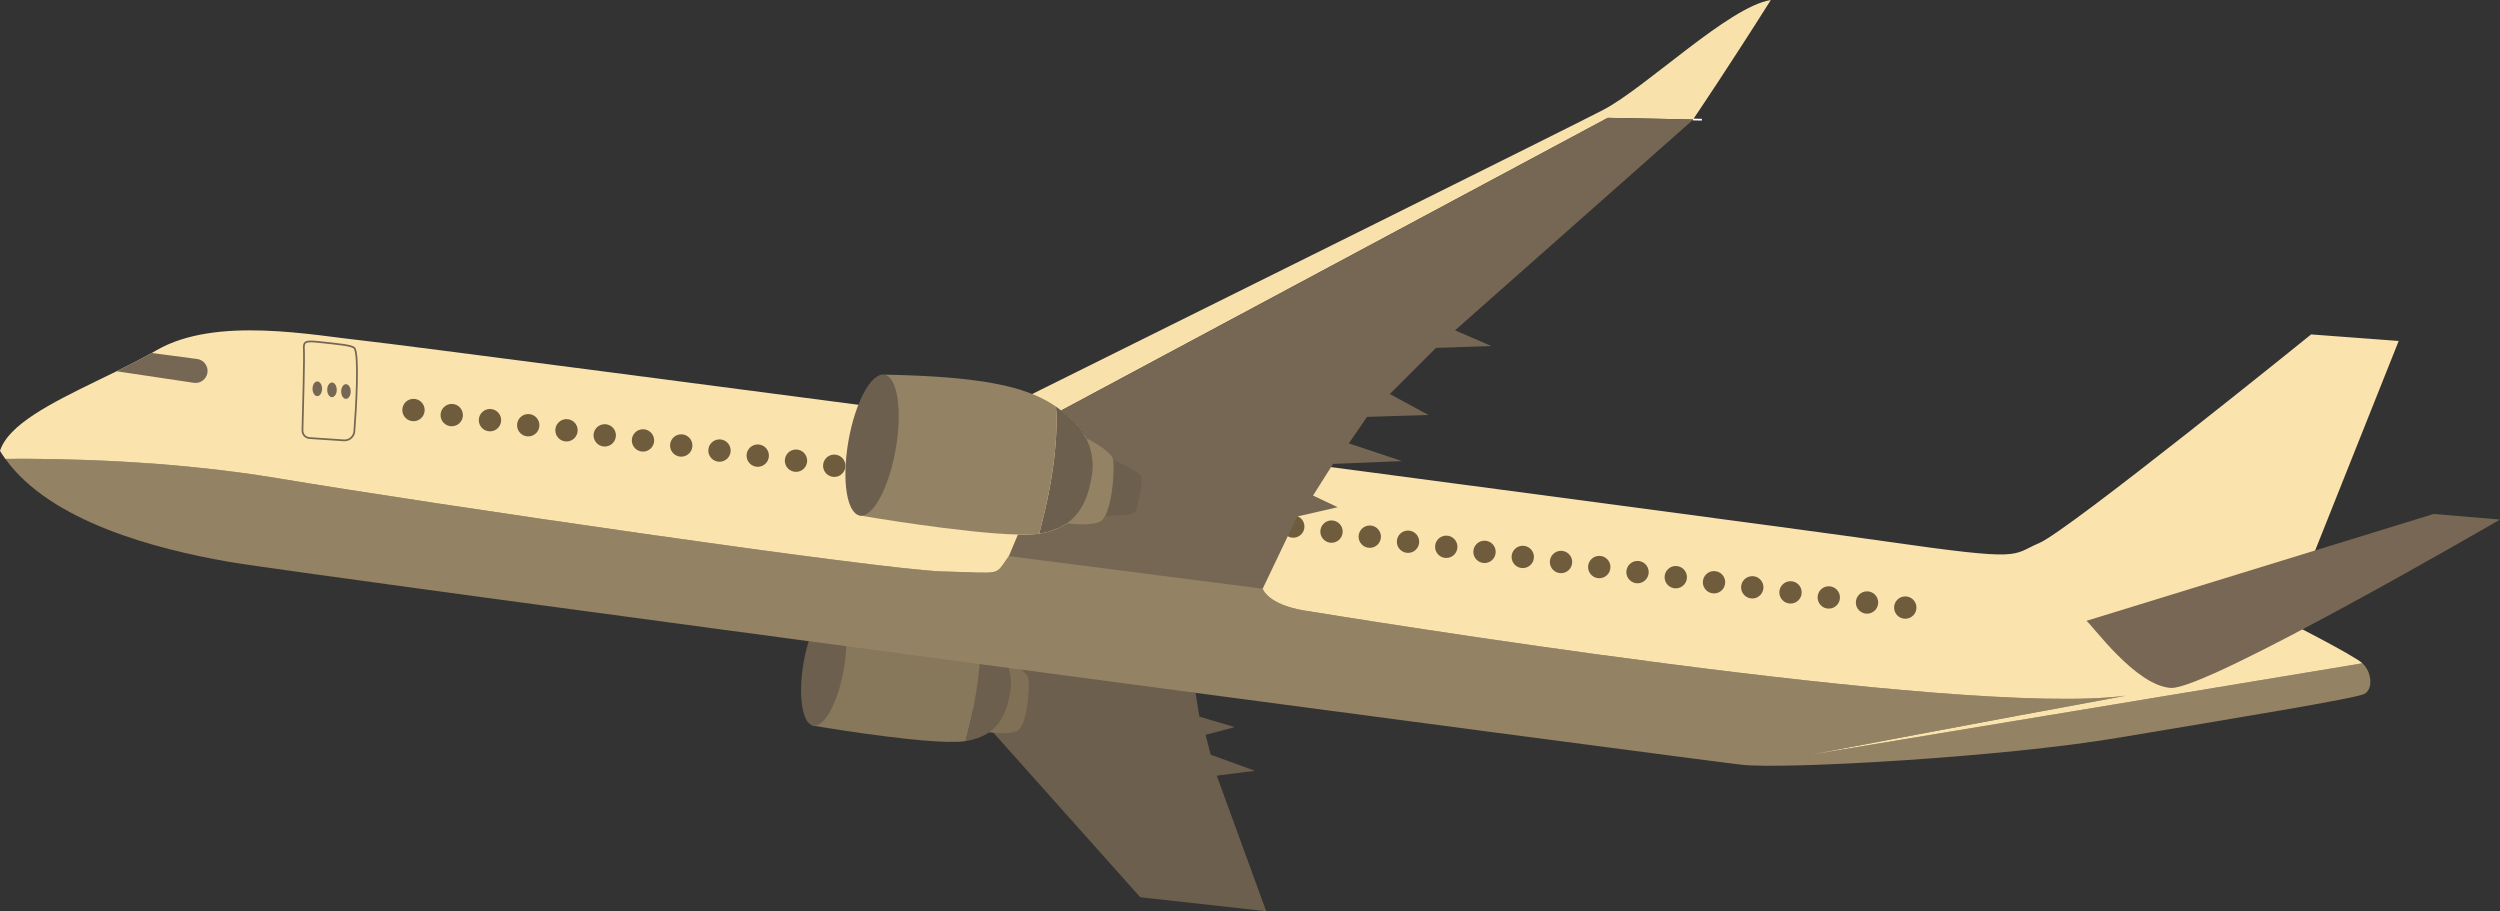 <?xml version="1.0" encoding="UTF-8"?>
<svg id="Layer_2" data-name="Layer 2" xmlns="http://www.w3.org/2000/svg" viewBox="0 0 1410.654 514.16">
  <rect x="0" y="0" width="1410.654" height="514.16" fill="#333333" stroke="none"/>
  <defs>
    <style>
      .cls-1 {
        fill: #87775b;
      }

      .cls-2 {
        stroke: #fff;
      }

      .cls-2, .cls-3, .cls-4 {
        fill: none;
      }

      .cls-2, .cls-4 {
        stroke-miterlimit: 10;
      }

      .cls-5 {
        fill: #f8e1ab;
      }

      .cls-6 {
        fill: #776754;
      }

      .cls-7 {
        fill: #fae3ac;
      }

      .cls-8 {
        fill: #756753;
      }

      .cls-4 {
        stroke: #756753;
      }

      .cls-9 {
        fill: #807056;
      }

      .cls-10 {
        fill: #6c5f4d;
      }

      .cls-11 {
        fill: #6f5c3d;
      }

      .cls-12 {
        fill: #948264;
      }
    </style>
  </defs>
  <g id="Layer_1-2" data-name="Layer 1">
    <g>
      <polygon class="cls-10" points="513.9 361.202 643.401 506.275 714.46 514.16 686.569 437.681 708.152 434.921 683.142 425.854 680.261 414.619 696.743 410.282 676.748 404.369 674.617 390.944 513.9 361.202"/>
      <path class="cls-10" d="M575.789,380.314c.223,1.411,17.628,7.436,18.074,10.783s-1.562,14.281-3.124,16.735-21.198,1.562-21.198,1.562l6.248-29.08Z"/>
      <path class="cls-9" d="M563.963,371.014c1.339,0,15.397,7.14,16.289,11.603s-.446,27.223-6.471,29.901c-6.025,2.678-20.624,0-20.624,0l10.806-41.504Z"/>
      <path class="cls-10" d="M570.046,390.527c-.03.121-.046.227-.061.349-2.016,11.381-6.259,24.096-24.551,27.218-.197.03-.394.061-.606.091,7.805-29.037,8.669-47.859,8.245-57.786-.046-1.152-.121-2.182-.197-3.092.864.606,1.713,1.212,2.516,1.849,1.894,1.44,3.637,2.955,5.365,4.546,7.396,6.805,10.957,16.913,9.29,26.824Z"/>
      <path class="cls-1" d="M544.828,418.184c-2.591.379-6.077.485-10.169.409-25.991-.546-76.244-9.199-76.244-9.199l12.276-67.394c37.417.667,57.68,4.001,70.804,9.26,4.501,1.803,8.169,3.819,11.381,6.047.076.909.152,1.94.197,3.092.424,9.926-.44,28.749-8.245,57.786Z"/>
      <ellipse class="cls-10" cx="464.783" cy="375.74" rx="34.248" ry="11.492" transform="translate(14.507 768.749) rotate(-80.068)"/>
      <path class="cls-12" d="M1334.036,391.581c-5.248,2.624-73.058,13.673-138.762,24.704-65.704,11.049-188.169,17.885-212.355,15.243-24.168-2.624-812.097-107.222-854.132-114.576-40.394-7.086-100.171-22.383-125.785-58.046,30.291-.268,92.264.661,154.023,10.995,84.767,14.19,341.264,51.781,375.428,52.567,34.182.785,28.399,2.892,36.806-8.675,8.407-11.566,90.925-6.301,90.925-6.301l52.299,24.704s2.642,8.925,23.918,12.352c21.294,3.409,370.305,60.581,463.354,47.961-83.268,15.261-175.389,32.772-181.083,33.843l314.365-52.085c5.212,4.766,6.247,14.69,1,17.314Z"/>
      <path class="cls-7" d="M1332.997,374.24q.017.018.036.036l-314.043,52.031c8.246-1.571,98.796-18.76,180.761-33.789-93.049,12.62-442.059-44.552-463.354-47.961-21.276-3.427-23.918-12.352-23.918-12.352l-52.299-24.704s-82.518-5.266-90.925,6.301c-8.407,11.567-2.624,9.46-36.806,8.675-34.164-.785-290.66-38.376-375.428-52.567-61.759-10.335-123.733-11.263-154.023-10.995-1.071-1.464-2.071-2.981-2.999-4.516,4.677-14.744,28.542-26.774,53.924-39.144,3.926-1.91,7.889-3.838,11.834-5.765,4.658-2.303,9.281-4.623,13.744-6.997,2.071-1.089,4.106-2.195,6.105-3.32.91-.518,1.802-1.017,2.695-1.535,33.646-19.456,88.301-8.407,118.27-5.248,29.952,3.142,776.345,101.438,856.774,113.005,80.412,11.566,70.952,7.889,87.249,1.053,16.296-6.836,153.487-117.753,153.487-117.753l49.408,3.695-63.081,158.2s37.323,18.92,42.589,23.651Z"/>
      <path class="cls-5" d="M999.216,0c-23.561,37.323-41.625,64.08-43.91,67.435l-48.068-.946-308.439,165.125c2.231,1.696,4.284,3.481,6.319,5.355,8.711,8.014,12.905,19.92,10.942,31.594-.036.143-.054.268-.071.411-2.374,13.405-7.372,28.381-28.916,32.058-.232.036-.464.071-.714.107-3.052.446-7.158.571-11.977.482l1.178-2.802-57.814-44.427s26.06-12.923,64.686-32.076c105.437-52.299,304.476-151.078,322.183-160.306,24.168-12.602,70.952-58.332,94.602-62.009Z"/>
      <polyline class="cls-2" points="593.926 234.221 596.068 233.078 598.799 231.615"/>
      <line class="cls-2" x1="960.322" y1="67.542" x2="955.306" y2="67.435"/>
      <line class="cls-3" x1="1365.719" y1="368.859" x2="1333.036" y2="374.267"/>
      <line class="cls-3" x1="1018.404" y1="426.406" x2="1018.672" y2="426.352"/>
      <path class="cls-6" d="M1177.275,350.324c2.76,1.577,27.595,36.663,47.701,37.845s185.678-95.007,185.678-95.007l-37.451-3.154-195.928,60.316Z"/>
      <path class="cls-4" d="M179.639,192.951c-7.713-.829-8.415-.053-8.165,4.28.319,5.505-.546,35.107-.806,45.625-.056,2.269,1.687,4.17,3.952,4.321l19.426,1.301c3.026.203,5.653-2.052,5.894-5.075.978-12.233,2.821-44.067-.002-47.005-1.55-1.614-8.079-2.134-20.299-3.448Z"/>
      <circle class="cls-11" cx="233.313" cy="231.368" r="6.308"/>
      <circle class="cls-11" cx="254.897" cy="234.226" r="6.308"/>
      <circle class="cls-11" cx="276.48" cy="237.084" r="6.308"/>
      <circle class="cls-11" cx="298.064" cy="239.942" r="6.308"/>
      <circle class="cls-11" cx="319.647" cy="242.8" r="6.308"/>
      <circle class="cls-11" cx="341.231" cy="245.658" r="6.308"/>
      <circle class="cls-11" cx="362.815" cy="248.517" r="6.308"/>
      <circle class="cls-11" cx="384.398" cy="251.375" r="6.308"/>
      <circle class="cls-11" cx="405.982" cy="254.233" r="6.308"/>
      <circle class="cls-11" cx="427.565" cy="257.091" r="6.308"/>
      <circle class="cls-11" cx="449.149" cy="259.949" r="6.308"/>
      <circle class="cls-11" cx="470.733" cy="262.807" r="6.308"/>
      <circle class="cls-11" cx="492.316" cy="265.665" r="6.308"/>
      <circle class="cls-11" cx="513.9" cy="268.523" r="6.308"/>
      <circle class="cls-11" cx="535.483" cy="271.381" r="6.308"/>
      <circle class="cls-11" cx="557.067" cy="274.239" r="6.308"/>
      <circle class="cls-11" cx="578.651" cy="277.098" r="6.308"/>
      <circle class="cls-11" cx="600.234" cy="279.956" r="6.308"/>
      <circle class="cls-11" cx="621.818" cy="282.814" r="6.308"/>
      <circle class="cls-11" cx="643.401" cy="285.672" r="6.308"/>
      <circle class="cls-11" cx="664.985" cy="288.53" r="6.308"/>
      <circle class="cls-11" cx="686.569" cy="291.388" r="6.308"/>
      <circle class="cls-11" cx="708.152" cy="294.246" r="6.308"/>
      <circle class="cls-11" cx="729.736" cy="297.104" r="6.308"/>
      <circle class="cls-11" cx="751.319" cy="299.962" r="6.308"/>
      <circle class="cls-11" cx="772.903" cy="302.82" r="6.308"/>
      <circle class="cls-11" cx="794.487" cy="305.679" r="6.308"/>
      <circle class="cls-11" cx="816.07" cy="308.537" r="6.308"/>
      <circle class="cls-11" cx="837.654" cy="311.395" r="6.308"/>
      <circle class="cls-11" cx="859.237" cy="314.253" r="6.308"/>
      <path class="cls-8" d="M955.074,67.792l-134.05,118.61,20.509,8.853-31.272,1.053-26.025,26.024,21.812,11.834-34.681,1.053-10.263,14.976,29.969,9.978-38.894,1.589-11.299,17.867,13.923,6.569-22.865,5.248-19.456,40.75-143.224-18.403,5.123-12.173c4.819.089,8.925-.036,11.977-.482.25-.036.482-.071.714-.107,21.544-3.677,26.542-18.653,28.916-32.058.018-.143.036-.268.071-.411,1.963-11.674-2.231-23.579-10.942-31.594-2.035-1.874-4.088-3.659-6.319-5.355l308.439-165.125,48.068.946c-.142.232-.232.357-.232.357Z"/>
      <circle class="cls-11" cx="880.821" cy="317.111" r="6.308"/>
      <circle class="cls-11" cx="902.405" cy="319.969" r="6.308"/>
      <circle class="cls-11" cx="923.988" cy="322.827" r="6.308"/>
      <circle class="cls-11" cx="945.572" cy="325.685" r="6.308"/>
      <circle class="cls-11" cx="967.155" cy="328.543" r="6.308"/>
      <circle class="cls-11" cx="988.739" cy="331.401" r="6.308"/>
      <circle class="cls-11" cx="1010.323" cy="334.26" r="6.308"/>
      <circle class="cls-11" cx="1031.906" cy="337.118" r="6.308"/>
      <circle class="cls-11" cx="1053.49" cy="339.976" r="6.308"/>
      <circle class="cls-11" cx="1075.073" cy="342.834" r="6.308"/>
      <path class="cls-10" d="M622.824,256.535c.263,1.662,20.762,8.758,21.288,12.7s-1.84,16.82-3.679,19.711-24.967,1.84-24.967,1.84l7.359-34.251Z"/>
      <path class="cls-12" d="M608.895,245.581c1.577,0,18.134,8.41,19.185,13.666s-.526,32.063-7.622,35.217c-7.096,3.154-24.291,0-24.291,0l12.727-48.883Z"/>
      <path class="cls-10" d="M616.06,268.563c-.036.143-.054.268-.071.411-2.374,13.405-7.372,28.381-28.916,32.058-.232.036-.464.071-.714.107,9.193-34.2,10.21-56.369,9.71-68.06-.054-1.357-.143-2.57-.232-3.641,1.018.714,2.017,1.428,2.963,2.178,2.231,1.696,4.284,3.481,6.319,5.355,8.711,8.014,12.905,19.92,10.942,31.594Z"/>
      <path class="cls-12" d="M586.358,301.138c-3.052.446-7.158.571-11.977.482-30.612-.643-89.801-10.835-89.801-10.835l14.458-79.377c44.07.785,67.935,4.712,83.393,10.906,5.301,2.124,9.621,4.498,13.405,7.122.089,1.071.179,2.285.232,3.641.499,11.691-.518,33.86-9.71,68.06Z"/>
      <ellipse class="cls-10" cx="492.082" cy="251.147" rx="40.337" ry="13.535" transform="translate(159.823 692.535) rotate(-80.068)"/>
      <ellipse class="cls-8" cx="179.042" cy="219.377" rx="2.694" ry="4.139"/>
      <ellipse class="cls-8" cx="187.321" cy="219.968" rx="2.694" ry="4.139"/>
      <ellipse class="cls-8" cx="195.205" cy="220.921" rx="2.694" ry="4.139"/>
      <path class="cls-8" d="M116.65,211.766h0c-1.152,2.941-4.175,4.699-7.3,4.238-10.111-1.49-32.084-4.739-43.592-6.515,4.658-2.303,9.281-4.623,13.744-6.997,2.071-1.089,4.106-2.195,6.105-3.32l25.618,3.396c4.365.579,7.03,5.098,5.425,9.198Z"/>
    </g>
  </g>
</svg>